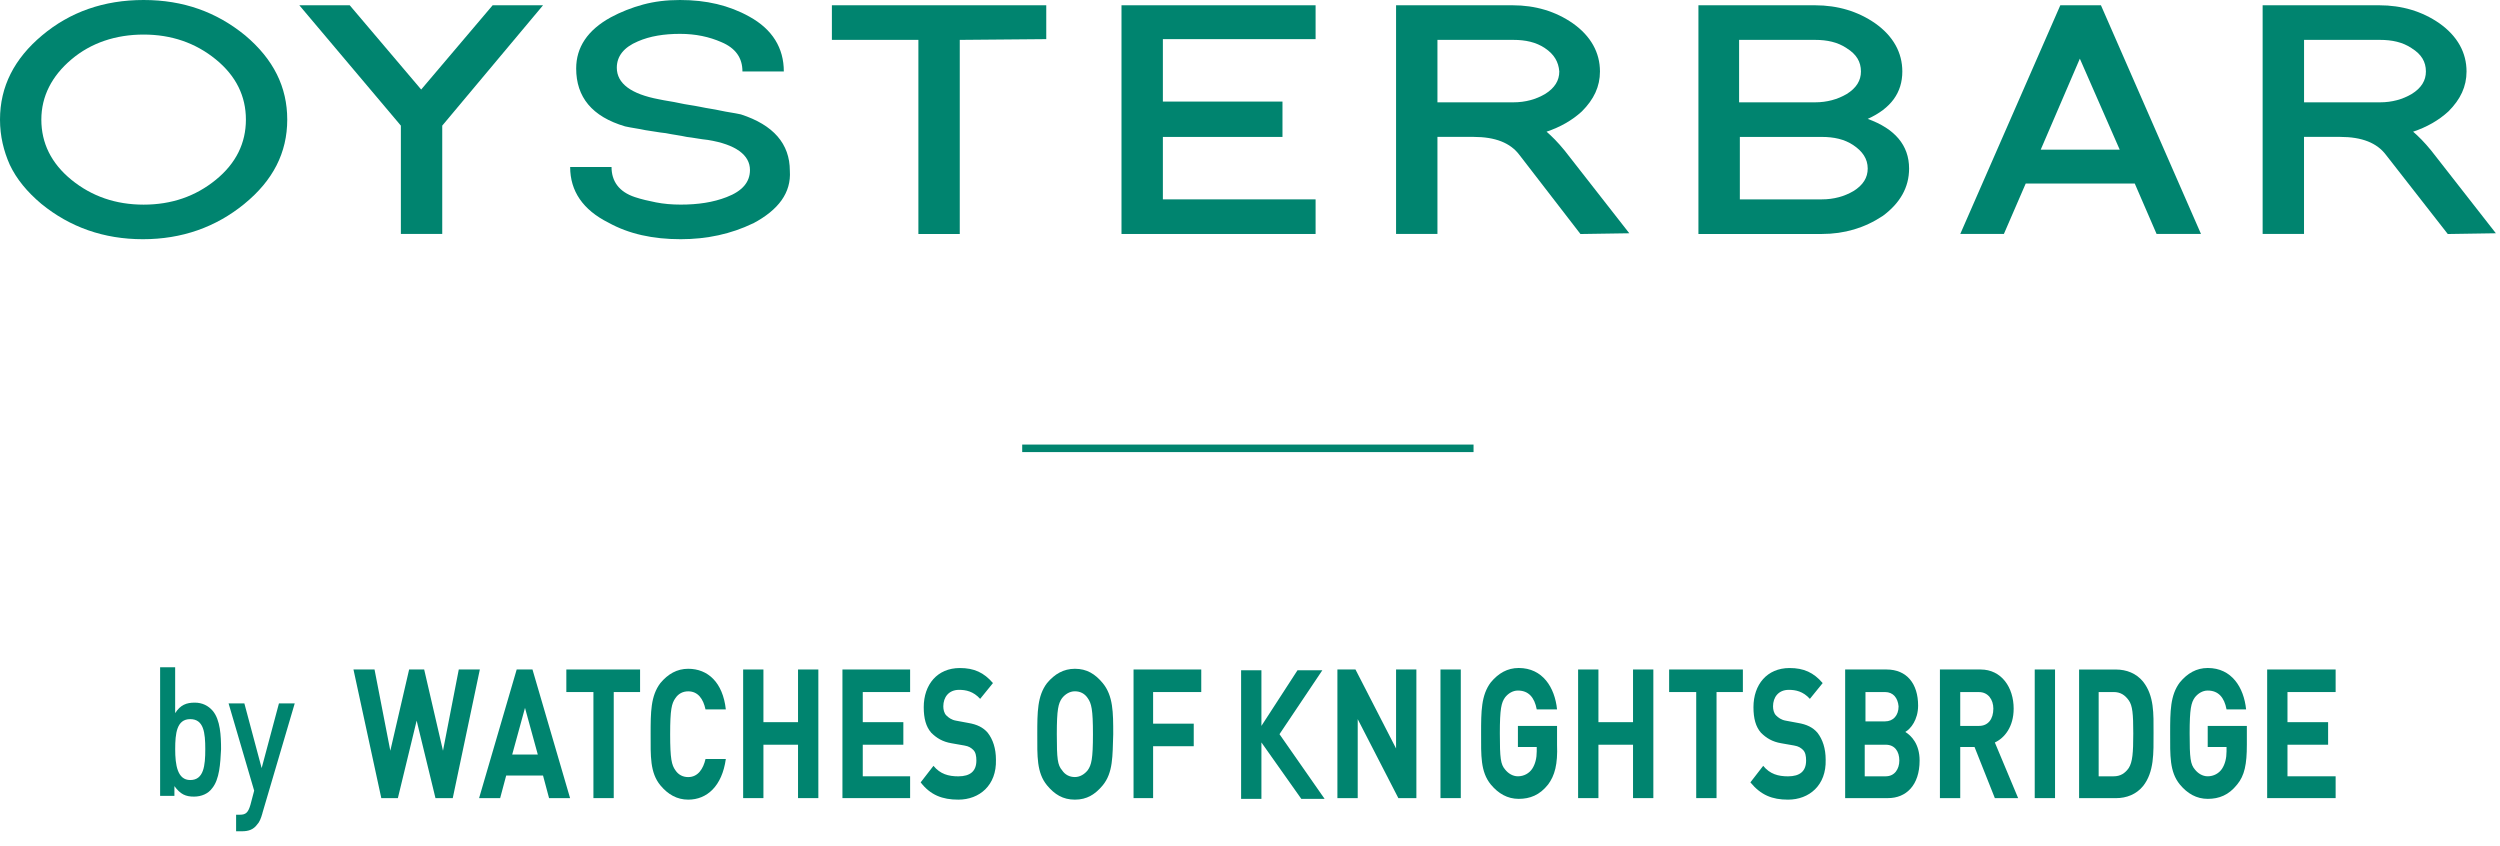 <svg width="127" height="43" viewBox="0 0 127 43" fill="none" xmlns="http://www.w3.org/2000/svg">
<path d="M74.856 22.584H51.928V22.966H74.856V22.584Z" fill="#00846F"/>
<path d="M12.416 10.356C10.964 11.54 9.244 12.152 7.258 12.152C5.272 12.152 3.552 11.54 2.1 10.356C1.374 9.744 0.838 9.094 0.496 8.368C0.19 7.68 0 6.916 0 6.076C0 4.394 0.726 2.98 2.14 1.796C3.55 0.612 5.27 0 7.294 0C9.318 0 11 0.612 12.452 1.796C13.904 3.018 14.592 4.432 14.592 6.076C14.592 7.758 13.866 9.172 12.414 10.356H12.416ZM10.964 3.018C9.932 2.178 8.71 1.756 7.296 1.756C5.882 1.756 4.622 2.176 3.628 3.018C2.634 3.858 2.1 4.89 2.1 6.076C2.1 7.262 2.596 8.292 3.628 9.134C4.66 9.974 5.882 10.396 7.296 10.396C8.71 10.396 9.932 9.976 10.964 9.134C11.996 8.294 12.492 7.262 12.492 6.076C12.492 4.89 11.996 3.86 10.964 3.018Z" fill="#00846F"/>
<path d="M22.466 6.382V11.884H20.364V6.382L15.206 0.268H17.766L21.396 4.548L25.026 0.268H27.586L22.466 6.382Z" fill="#00846F"/>
<path d="M38.248 11.35C37.14 11.884 35.916 12.152 34.58 12.152C33.166 12.152 31.944 11.884 30.912 11.312C29.612 10.662 28.964 9.708 28.964 8.484H31.066C31.066 9.21 31.448 9.746 32.25 10.012C32.594 10.126 32.938 10.204 33.32 10.28C33.702 10.356 34.122 10.394 34.582 10.394C35.46 10.394 36.226 10.28 36.914 10.012C37.716 9.706 38.098 9.248 38.098 8.636C38.098 7.872 37.372 7.336 35.958 7.108C35.576 7.07 35.232 6.994 34.888 6.956C34.544 6.88 34.2 6.842 33.818 6.764C33.436 6.726 33.092 6.65 32.786 6.612C32.442 6.536 32.098 6.498 31.754 6.42C30.072 5.924 29.27 4.93 29.27 3.478C29.27 2.408 29.844 1.53 31.028 0.88C31.524 0.612 32.098 0.384 32.672 0.23C33.246 0.076 33.856 0 34.544 0C35.882 0 37.028 0.268 38.06 0.84C39.244 1.49 39.818 2.444 39.818 3.63H37.716C37.716 2.942 37.372 2.446 36.646 2.14C36.034 1.872 35.346 1.72 34.544 1.72C33.742 1.72 33.016 1.834 32.404 2.102C31.678 2.408 31.334 2.866 31.334 3.44C31.334 4.242 32.06 4.778 33.474 5.044C33.818 5.12 34.162 5.158 34.506 5.236C34.85 5.314 35.194 5.35 35.576 5.428C35.92 5.504 36.264 5.542 36.608 5.62C36.952 5.696 37.296 5.734 37.64 5.812C39.284 6.346 40.124 7.302 40.124 8.678C40.2 9.786 39.55 10.666 38.252 11.352L38.248 11.35Z" fill="#00846F"/>
<path d="M48.756 2.026V11.886H46.654V2.026H42.26V0.268H53.15V1.988L48.756 2.026Z" fill="#00846F"/>
<path d="M56.972 0.268H66.832V1.988H59.074V5.16H65.15V6.956H59.074V10.128H66.832V11.886H56.972V0.268Z" fill="#00846F"/>
<path d="M80.284 11.884L77.188 7.872C76.73 7.26 75.966 6.954 74.856 6.954H73.022V11.884H70.92V0.268H76.844C77.99 0.268 79.022 0.574 79.902 1.186C80.82 1.836 81.278 2.676 81.278 3.632C81.278 4.396 80.972 5.046 80.36 5.658C79.864 6.116 79.252 6.46 78.564 6.69C78.832 6.92 79.138 7.224 79.482 7.646L82.768 11.85L80.284 11.888V11.884ZM78.486 2.446C78.028 2.14 77.492 2.026 76.882 2.026H73.022V5.198H76.882C77.494 5.198 78.028 5.046 78.486 4.778C78.982 4.472 79.212 4.09 79.212 3.632C79.174 3.136 78.944 2.754 78.486 2.448V2.446Z" fill="#00846F"/>
<path d="M95.644 10.968C94.726 11.58 93.696 11.886 92.548 11.886H86.28V0.268H92.204C93.35 0.268 94.382 0.574 95.262 1.186C96.18 1.836 96.638 2.676 96.638 3.632C96.638 4.702 96.064 5.504 94.88 6.04C96.256 6.536 96.982 7.378 96.982 8.562C96.982 9.518 96.524 10.32 95.644 10.97V10.968ZM93.81 2.446C93.352 2.14 92.816 2.026 92.206 2.026H88.346V5.198H92.206C92.818 5.198 93.352 5.046 93.81 4.778C94.306 4.472 94.536 4.09 94.536 3.632C94.536 3.136 94.306 2.754 93.81 2.448V2.446ZM94.154 7.376C93.696 7.07 93.16 6.956 92.55 6.956H88.384V10.128H92.55C93.162 10.128 93.696 9.976 94.154 9.708C94.65 9.402 94.88 9.02 94.88 8.562C94.88 8.066 94.612 7.684 94.154 7.378V7.376Z" fill="#00846F"/>
<path d="M109.554 11.884L108.446 9.324H102.906L101.798 11.884H99.582L104.664 0.268H106.728L111.81 11.884H109.554ZM107.682 7.604L105.656 2.98L103.668 7.604H107.682Z" fill="#00846F"/>
<path d="M124.344 11.884L121.21 7.872C120.752 7.26 119.988 6.954 118.878 6.954H117.044V11.884H114.942V0.268H120.866C122.012 0.268 123.044 0.574 123.924 1.186C124.842 1.836 125.3 2.676 125.3 3.632C125.3 4.396 124.994 5.046 124.382 5.658C123.886 6.116 123.274 6.46 122.586 6.69C122.854 6.92 123.16 7.224 123.504 7.646L126.79 11.85L124.344 11.888V11.884ZM122.51 2.446C122.052 2.14 121.516 2.026 120.906 2.026H117.046V5.198H120.906C121.518 5.198 122.052 5.046 122.51 4.778C123.006 4.472 123.236 4.09 123.236 3.632C123.236 3.136 123.006 2.754 122.51 2.448V2.446Z" fill="#00846F"/>
<path d="M23 40.544H22.122L21.166 36.608L20.212 40.544H19.37L17.956 34.01H19.026L19.828 38.138L20.784 34.01H21.548L22.504 38.138L23.306 34.01H24.376L23 40.544Z" fill="#00846F"/>
<path d="M27.892 40.544L27.586 39.398H25.714L25.408 40.544H24.338L26.248 34.01H27.05L28.96 40.544H27.89H27.892ZM26.67 35.96L26.02 38.33H27.32L26.67 35.96Z" fill="#00846F"/>
<path d="M31.178 35.156V40.544H30.146V35.156H28.77V34.01H32.516V35.156H31.178Z" fill="#00846F"/>
<path d="M34.962 40.622C34.388 40.622 33.93 40.354 33.548 39.896C33.014 39.246 33.052 38.406 33.052 37.298C33.052 36.19 33.052 35.35 33.548 34.7C33.93 34.242 34.388 33.974 34.962 33.974C35.956 33.974 36.72 34.662 36.872 36.038H35.84C35.726 35.504 35.458 35.12 34.962 35.12C34.694 35.12 34.466 35.234 34.312 35.464C34.12 35.732 34.044 36.038 34.044 37.298C34.044 38.558 34.12 38.864 34.312 39.132C34.464 39.362 34.694 39.476 34.962 39.476C35.458 39.476 35.726 39.056 35.84 38.558H36.872C36.68 39.934 35.916 40.622 34.962 40.622Z" fill="#00846F"/>
<path d="M40.54 40.544V37.832H38.782V40.544H37.752V34.01H38.782V36.686H40.54V34.01H41.572V40.544H40.54Z" fill="#00846F"/>
<path d="M42.796 40.544V34.01H46.234V35.156H43.828V36.686H45.89V37.832H43.828V39.436H46.234V40.544H42.796Z" fill="#00846F"/>
<path d="M48.68 40.622C47.878 40.622 47.266 40.392 46.77 39.744L47.42 38.904C47.764 39.324 48.184 39.438 48.682 39.438C49.294 39.438 49.6 39.17 49.6 38.636C49.6 38.406 49.562 38.216 49.448 38.102C49.334 37.988 49.218 37.91 48.99 37.872L48.34 37.758C47.882 37.682 47.576 37.49 47.308 37.224C47.04 36.918 46.926 36.498 46.926 35.924C46.926 34.778 47.614 33.936 48.76 33.936C49.486 33.936 49.982 34.166 50.442 34.7L49.792 35.502C49.448 35.12 49.066 35.044 48.722 35.044C48.188 35.044 47.92 35.426 47.92 35.884C47.92 36.036 47.958 36.228 48.072 36.342C48.186 36.456 48.34 36.572 48.568 36.61L49.18 36.724C49.638 36.8 49.944 36.954 50.174 37.22C50.442 37.564 50.594 38.022 50.594 38.596C50.632 39.896 49.754 40.622 48.684 40.622" fill="#00846F"/>
<path d="M56.018 39.896C55.636 40.354 55.216 40.622 54.604 40.622C53.992 40.622 53.572 40.354 53.19 39.896C52.656 39.246 52.694 38.406 52.694 37.298C52.694 36.19 52.694 35.35 53.19 34.7C53.572 34.242 54.03 33.974 54.604 33.974C55.216 33.974 55.636 34.242 56.018 34.7C56.552 35.35 56.552 36.19 56.552 37.298C56.514 38.406 56.552 39.246 56.018 39.896ZM55.254 35.462C55.102 35.232 54.872 35.118 54.604 35.118C54.336 35.118 54.108 35.27 53.954 35.462C53.762 35.73 53.686 36.036 53.686 37.296C53.686 38.556 53.724 38.862 53.954 39.13C54.106 39.36 54.336 39.474 54.604 39.474C54.872 39.474 55.1 39.322 55.254 39.13C55.446 38.862 55.522 38.556 55.522 37.296C55.522 36.036 55.446 35.73 55.254 35.462Z" fill="#00846F"/>
<path d="M58.578 35.156V36.762H60.642V37.908H58.578V40.544H57.584V34.01H61.024V35.156H58.578Z" fill="#00846F"/>
<path d="M71.036 40.544L68.972 36.532V40.544H67.94V34.01H68.858L70.92 38.022V34.01H71.952V40.544H71.036Z" fill="#00846F"/>
<path d="M74.208 34.01H73.176V40.544H74.208V34.01Z" fill="#00846F"/>
<path d="M78.64 39.856C78.22 40.39 77.722 40.582 77.15 40.582C76.578 40.582 76.118 40.314 75.736 39.856C75.202 39.206 75.24 38.366 75.24 37.258C75.24 36.15 75.24 35.31 75.736 34.66C76.118 34.202 76.576 33.934 77.15 33.934C78.372 33.934 78.984 34.928 79.098 36.036H78.066C77.952 35.424 77.646 35.08 77.11 35.08C76.842 35.08 76.614 35.232 76.46 35.424C76.268 35.692 76.192 35.998 76.192 37.258C76.192 38.518 76.23 38.824 76.46 39.092C76.612 39.284 76.842 39.436 77.11 39.436C77.416 39.436 77.684 39.284 77.836 39.054C77.988 38.824 78.066 38.52 78.066 38.176V37.946H77.11V36.876H79.098V37.832C79.136 38.826 78.984 39.398 78.64 39.858" fill="#00846F"/>
<path d="M82.958 40.544V37.832H81.2V40.544H80.168V34.01H81.2V36.686H82.958V34.01H83.99V40.544H82.958Z" fill="#00846F"/>
<path d="M87.2 35.156V40.544H86.168V35.156H84.792V34.01H88.538V35.156H87.2Z" fill="#00846F"/>
<path d="M90.83 40.622C90.028 40.622 89.454 40.392 88.92 39.744L89.57 38.904C89.914 39.324 90.334 39.438 90.832 39.438C91.444 39.438 91.75 39.17 91.75 38.636C91.75 38.406 91.712 38.216 91.598 38.102C91.484 37.988 91.368 37.91 91.14 37.872L90.49 37.758C90.032 37.682 89.726 37.49 89.458 37.224C89.19 36.918 89.076 36.498 89.076 35.924C89.076 34.778 89.764 33.936 90.91 33.936C91.636 33.936 92.132 34.166 92.592 34.7L91.942 35.502C91.598 35.12 91.216 35.044 90.872 35.044C90.338 35.044 90.07 35.426 90.07 35.884C90.07 36.036 90.108 36.228 90.222 36.342C90.336 36.456 90.49 36.572 90.718 36.61L91.33 36.724C91.788 36.8 92.094 36.954 92.324 37.22C92.592 37.564 92.744 38.022 92.744 38.596C92.782 39.896 91.904 40.622 90.834 40.622" fill="#00846F"/>
<path d="M95.912 40.544H93.734V34.01H95.836C96.868 34.01 97.44 34.736 97.44 35.844C97.44 36.57 97.058 37.028 96.79 37.182C97.096 37.374 97.516 37.794 97.516 38.634C97.516 39.896 96.828 40.544 95.912 40.544ZM95.76 35.156H94.766V36.646H95.76C96.18 36.646 96.448 36.34 96.448 35.882C96.41 35.462 96.18 35.156 95.76 35.156ZM95.798 37.832H94.728V39.436H95.798C96.256 39.436 96.486 39.054 96.486 38.634C96.486 38.176 96.256 37.832 95.798 37.832Z" fill="#00846F"/>
<path d="M101.338 40.544L100.306 37.946H99.58V40.544H98.548V34.01H100.612C101.682 34.01 102.294 34.928 102.294 35.998C102.294 36.916 101.836 37.488 101.338 37.718L102.522 40.546H101.338V40.544ZM100.536 35.156H99.58V36.876H100.536C100.994 36.876 101.262 36.532 101.262 35.998C101.262 35.54 100.994 35.158 100.536 35.158" fill="#00846F"/>
<path d="M104.396 34.01H103.364V40.544H104.396V34.01Z" fill="#00846F"/>
<path d="M108.866 39.934C108.522 40.354 108.026 40.546 107.49 40.546H105.618V34.012H107.49C108.024 34.012 108.522 34.204 108.866 34.624C109.44 35.35 109.4 36.268 109.4 37.222C109.4 38.254 109.438 39.21 108.866 39.936M108.14 35.576C107.948 35.308 107.72 35.156 107.376 35.156H106.612V39.436H107.376C107.72 39.436 107.95 39.284 108.14 39.016C108.332 38.71 108.37 38.252 108.37 37.258C108.37 36.264 108.332 35.844 108.14 35.576Z" fill="#00846F"/>
<path d="M113.644 39.856C113.224 40.39 112.726 40.582 112.154 40.582C111.582 40.582 111.122 40.314 110.74 39.856C110.206 39.206 110.244 38.366 110.244 37.258C110.244 36.15 110.244 35.31 110.74 34.66C111.122 34.202 111.58 33.934 112.154 33.934C113.376 33.934 113.988 34.928 114.102 36.036H113.108C112.994 35.424 112.688 35.08 112.152 35.08C111.884 35.08 111.656 35.232 111.502 35.424C111.31 35.692 111.234 35.998 111.234 37.258C111.234 38.518 111.272 38.824 111.502 39.092C111.654 39.284 111.884 39.436 112.152 39.436C112.458 39.436 112.726 39.284 112.878 39.054C113.03 38.824 113.108 38.52 113.108 38.176V37.946H112.152V36.876H114.14V37.832C114.14 38.826 114.026 39.398 113.644 39.858" fill="#00846F"/>
<path d="M115.172 40.544V34.01H118.65V35.156H116.204V36.686H118.268V37.832H116.204V39.436H118.65V40.544H115.172Z" fill="#00846F"/>
<path d="M66.106 40.582L64.08 37.716V40.582H63.048V34.048H64.08V36.876L65.914 34.048H67.176L64.998 37.296L67.29 40.582H66.106Z" fill="#00846F"/>
<path d="M10.772 40.048C10.58 40.316 10.238 40.468 9.854 40.468C9.434 40.468 9.166 40.354 8.86 39.934V40.43H8.134V33.896H8.898V36.228C9.166 35.808 9.472 35.694 9.892 35.694C10.274 35.694 10.58 35.846 10.81 36.114C11.192 36.572 11.23 37.376 11.23 38.062C11.192 38.788 11.154 39.59 10.772 40.05V40.048ZM9.664 36.532C8.976 36.532 8.9 37.258 8.9 38.06C8.9 38.862 9.014 39.626 9.664 39.626C10.352 39.626 10.428 38.9 10.428 38.06C10.428 37.22 10.352 36.532 9.664 36.532Z" fill="#00846F"/>
<path d="M13.332 41.31C13.256 41.578 13.18 41.768 13.064 41.884C12.872 42.152 12.606 42.228 12.3 42.228H11.994V41.388H12.186C12.492 41.388 12.606 41.274 12.72 40.892L12.912 40.166L11.612 35.734H12.414L13.292 39.02L14.17 35.734H14.972L13.328 41.314L13.332 41.31Z" fill="#00846F"/>
</svg>
